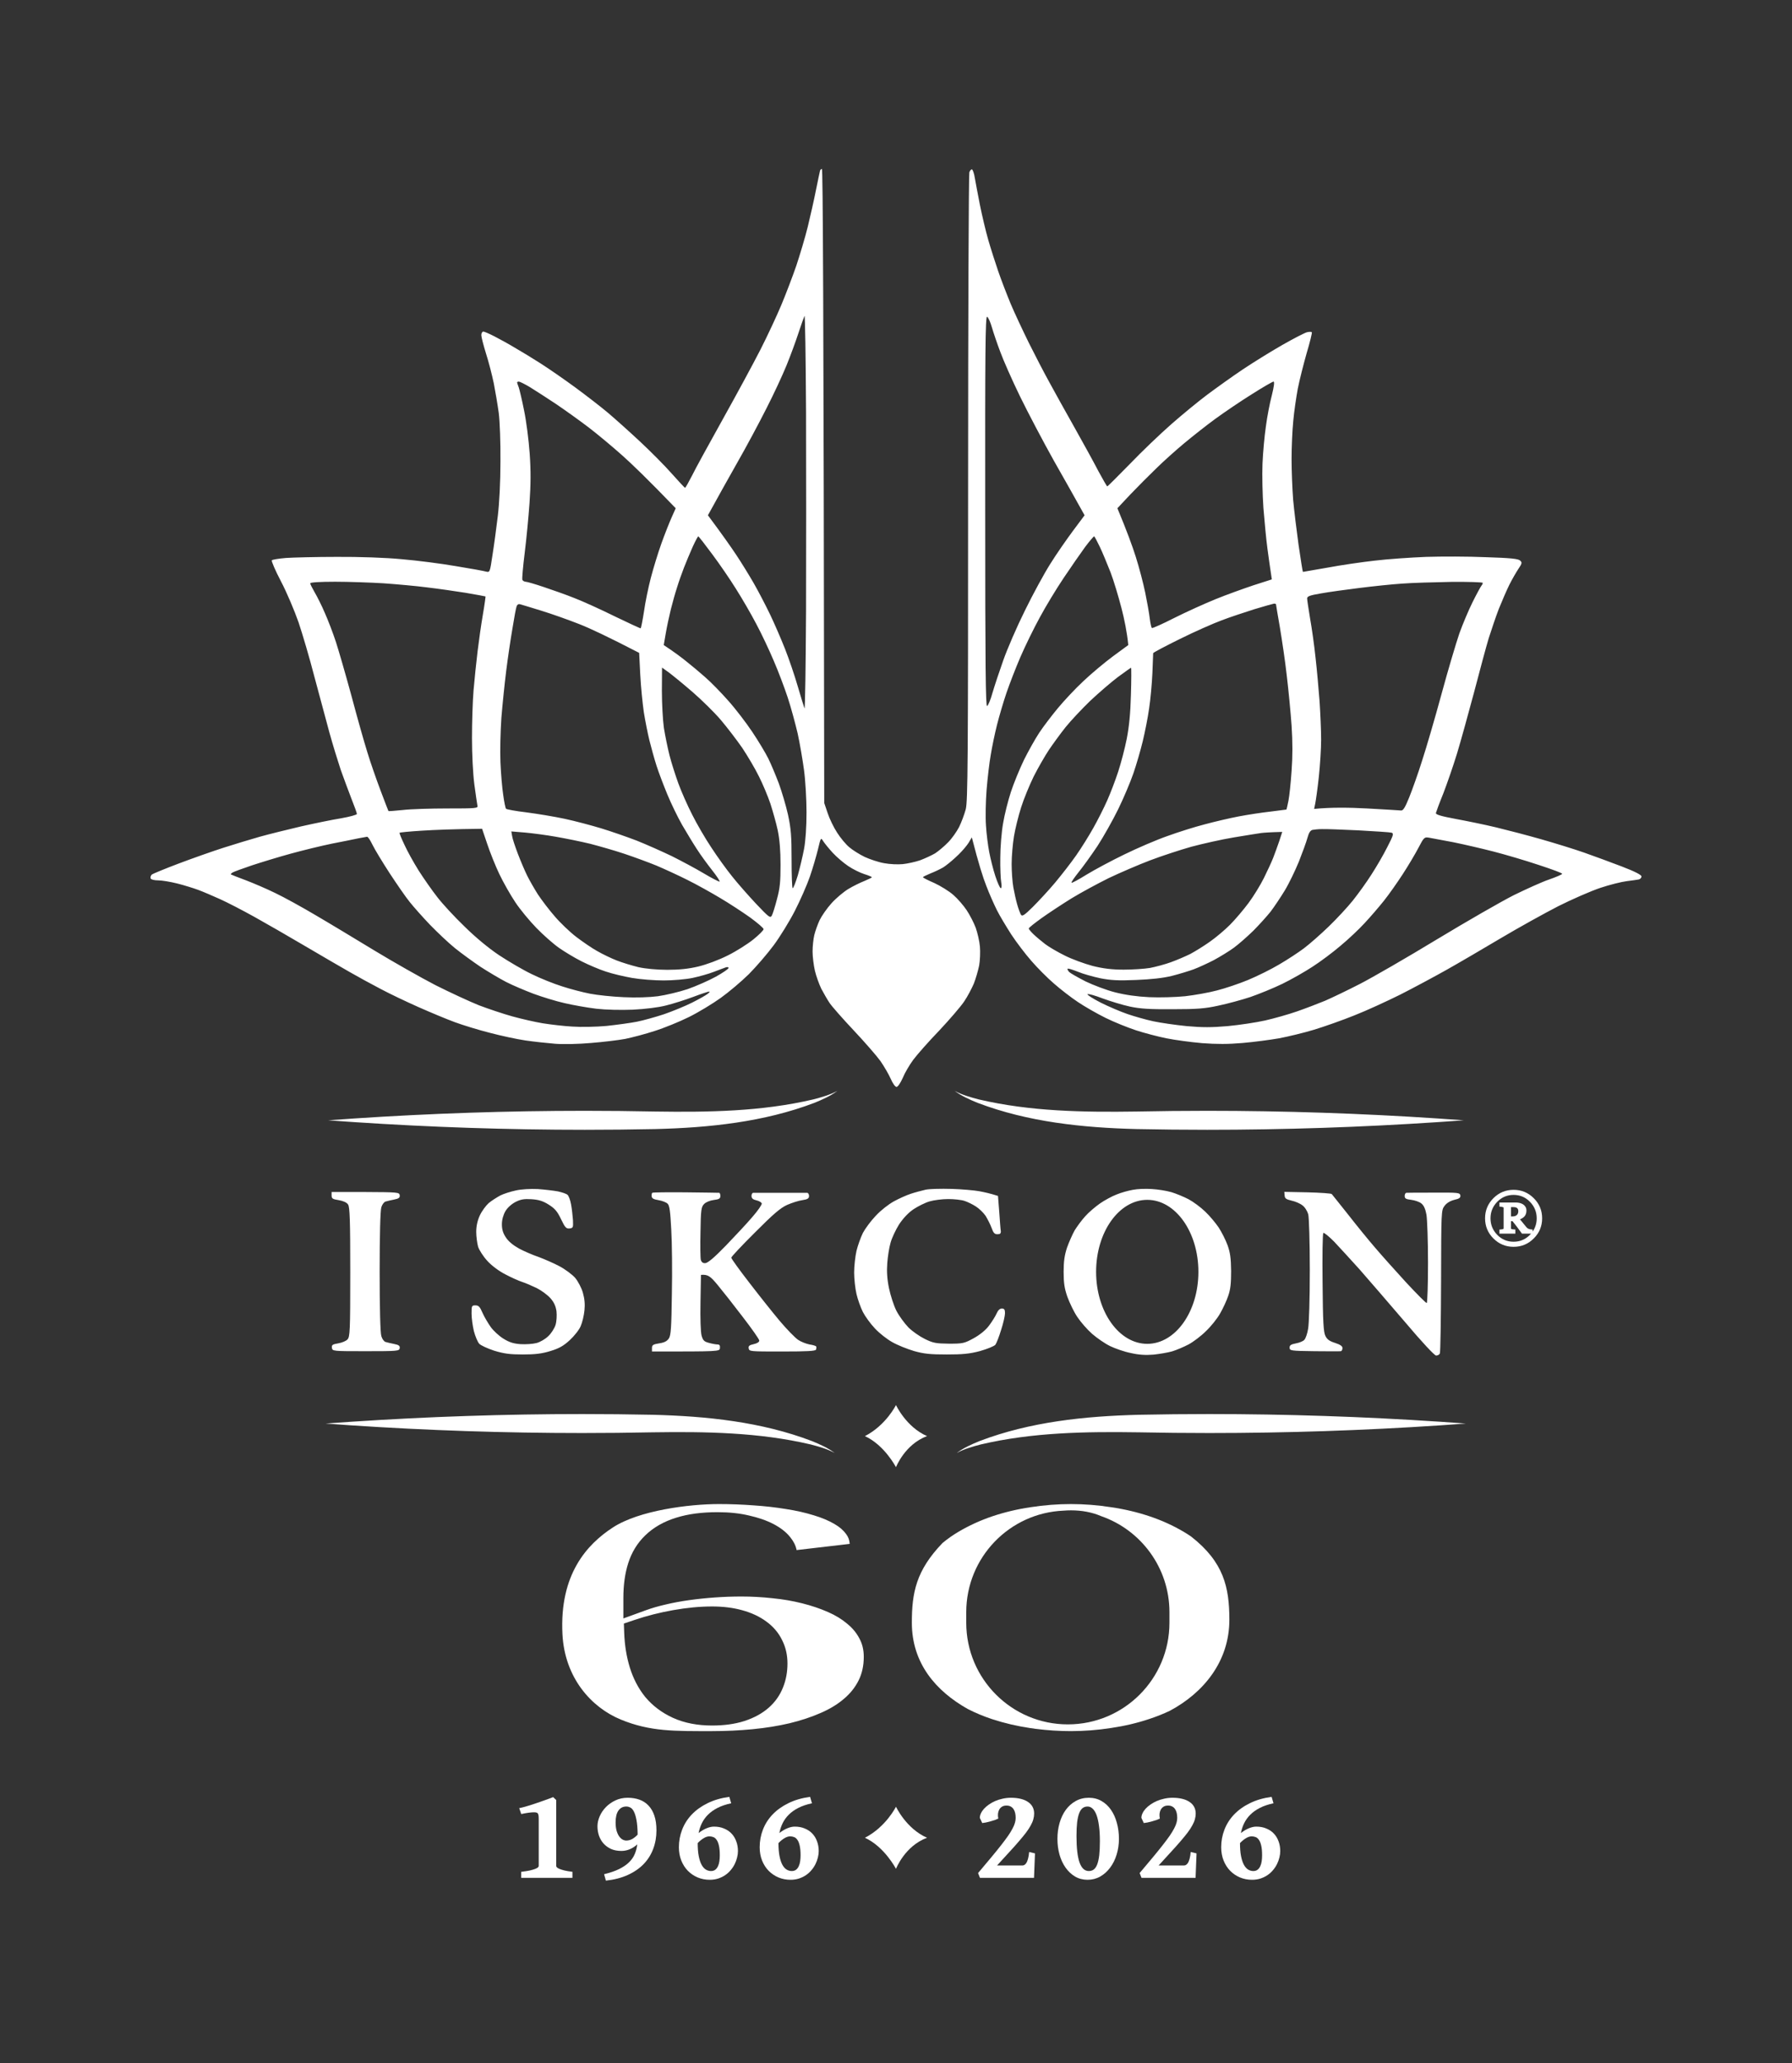 <?xml version="1.0" encoding="UTF-8"?>
<svg xmlns="http://www.w3.org/2000/svg" width="378" height="435" viewBox="0 0 378 435" fill="none">
  <rect x="0" y="0" width="378" height="435" fill="#333333" stroke="none"/>
  <path d="M325.045 256.895C325.045 258.486 324.48 259.843 323.349 260.965C322.223 262.091 320.864 262.654 319.272 262.654C317.681 262.654 316.322 262.091 315.195 260.965C314.069 259.843 313.506 258.486 313.506 256.895C313.506 255.303 314.069 253.946 315.195 252.824C316.322 251.698 317.681 251.135 319.272 251.135C320.864 251.135 322.223 251.698 323.349 252.824C324.48 253.946 325.045 255.303 325.045 256.895ZM324.399 256.895C324.399 255.481 323.901 254.264 322.905 253.242C321.91 252.22 320.698 251.709 319.272 251.709C317.846 251.709 316.635 252.22 315.639 253.242C314.647 254.264 314.152 255.481 314.152 256.895C314.152 258.308 314.647 259.526 315.639 260.548C316.635 261.57 317.846 262.08 319.272 262.08C320.698 262.08 321.91 261.57 322.905 260.548C323.901 259.526 324.399 258.308 324.399 256.895ZM323.042 259.876H321.17C320.757 259.293 320.398 258.808 320.094 258.421C319.79 258.03 319.479 257.636 319.161 257.24H318.476V258.949C318.476 259.045 318.494 259.134 318.529 259.217C318.568 259.295 318.642 259.354 318.75 259.393C318.798 259.41 318.898 259.432 319.05 259.458C319.203 259.48 319.318 259.493 319.396 259.497V259.876H316.532V259.497C316.611 259.489 316.717 259.476 316.852 259.458C316.987 259.441 317.087 259.419 317.152 259.393C317.248 259.354 317.315 259.297 317.354 259.223C317.398 259.15 317.42 259.058 317.42 258.949V254.762C317.42 254.657 317.404 254.568 317.374 254.494C317.344 254.416 317.27 254.357 317.152 254.318C317.061 254.288 316.956 254.262 316.839 254.24C316.722 254.214 316.619 254.196 316.532 254.188V253.809H319.742C319.985 253.809 320.224 253.836 320.459 253.888C320.694 253.94 320.907 254.022 321.099 254.136C321.286 254.249 321.438 254.399 321.555 254.586C321.673 254.768 321.731 254.99 321.731 255.251C321.731 255.725 321.601 256.097 321.34 256.366C321.083 256.636 320.703 256.84 320.198 256.98C320.551 257.406 320.846 257.769 321.085 258.069C321.329 258.365 321.546 258.632 321.738 258.871C321.86 259.023 321.979 259.136 322.097 259.21C322.214 259.284 322.327 259.339 322.436 259.373C322.523 259.404 322.627 259.432 322.749 259.458C322.871 259.48 322.968 259.493 323.042 259.497V259.876ZM320.518 255.381C320.518 255.02 320.409 254.747 320.192 254.56C319.974 254.373 319.655 254.279 319.233 254.279H318.476V256.745H319.044C319.496 256.745 319.855 256.625 320.12 256.386C320.385 256.147 320.518 255.812 320.518 255.381Z" fill="white" stroke="white" stroke-width="0.5"></path>
  <path d="M173.371 35.626C173.568 35.652 173.732 61.463 173.863 169.316L174.585 171.459C174.979 172.646 175.864 174.492 176.586 175.58C177.275 176.668 178.423 178.053 179.144 178.646C179.833 179.24 181.31 180.163 182.393 180.69C183.475 181.185 185.312 181.811 186.493 182.009C187.674 182.24 189.446 182.306 190.43 182.207C191.414 182.108 193.054 181.746 194.038 181.416C195.022 181.053 196.466 180.394 197.253 179.933C198.007 179.438 199.254 178.383 200.009 177.592C200.796 176.801 201.812 175.35 202.305 174.394C202.797 173.404 203.421 171.723 203.716 170.635C204.142 168.887 204.208 160.973 204.208 102.883C204.208 66.724 204.338 36.793 204.47 36.352C204.601 35.956 204.863 35.659 205.027 35.725C205.191 35.791 205.487 36.583 205.618 37.473C205.782 38.363 206.242 40.934 206.701 43.209C207.16 45.484 207.948 48.814 208.473 50.627C208.997 52.44 209.948 55.407 210.571 57.221C211.195 59.034 212.376 62.1 213.196 64.078C214.016 66.023 215.755 69.716 217.034 72.32C218.313 74.892 220.249 78.618 221.364 80.629C222.447 82.64 224.842 86.927 226.679 90.19C228.516 93.454 230.78 97.575 231.698 99.356C232.65 101.103 233.47 102.554 233.568 102.554C233.669 102.551 235.768 100.442 238.292 97.872C240.785 95.268 244.722 91.509 247.051 89.465C249.38 87.421 252.825 84.586 254.727 83.168C256.63 81.75 259.943 79.376 262.108 77.926C264.273 76.475 268.046 74.134 270.474 72.749C272.901 71.364 275.263 70.145 275.723 70.046C276.182 69.947 276.609 69.947 276.707 70.046C276.805 70.179 276.313 72.157 275.624 74.464C274.968 76.772 274.115 80.134 273.754 81.947C273.426 83.76 272.967 86.794 272.803 88.706C272.606 90.618 272.442 94.246 272.442 96.784C272.442 99.323 272.606 103.18 272.77 105.355C272.967 107.531 273.491 111.818 273.918 114.917C274.377 118.016 274.771 120.555 274.837 120.588C274.87 120.588 277.199 120.192 279.987 119.697C282.776 119.17 287.303 118.511 289.993 118.214C292.716 117.884 297.571 117.555 300.818 117.423C304.066 117.324 309.741 117.323 313.448 117.488C318.631 117.653 320.272 117.818 320.666 118.214C321.092 118.609 321.059 118.808 320.305 119.929C319.845 120.621 318.959 122.138 318.369 123.324C317.779 124.511 316.795 126.819 316.139 128.435C315.515 130.05 314.597 132.819 314.039 134.533C313.514 136.248 312.136 141.391 310.955 145.908C309.741 150.458 308.134 156.261 307.347 158.865C306.559 161.437 305.247 165.228 304.46 167.272C303.64 169.282 302.952 171.161 302.886 171.426C302.82 171.755 303.87 172.085 307.052 172.679C309.381 173.107 313.252 173.899 315.581 174.459C317.91 175.019 322.208 176.141 325.095 176.965C327.981 177.789 332.049 179.042 334.116 179.768C336.183 180.493 339.759 181.811 342.088 182.701C344.843 183.756 346.254 184.482 346.254 184.812C346.254 185.075 345.991 185.372 345.696 185.438C345.368 185.504 344.219 185.669 343.137 185.801C342.054 185.933 339.528 186.559 337.56 187.219C335.592 187.878 331.59 189.626 328.703 191.076C325.816 192.56 320.338 195.592 316.565 197.834C312.793 200.076 307.609 203.11 305.083 204.527C302.557 205.945 298.194 208.286 295.405 209.703C292.617 211.088 288.254 213.099 285.728 214.088C283.203 215.11 279.364 216.462 277.199 217.121C275.034 217.78 271.72 218.572 269.817 218.935C267.915 219.264 264.437 219.726 262.108 219.924C259.058 220.188 256.63 220.188 253.579 219.957C251.25 219.759 247.838 219.297 246.034 218.935C244.23 218.572 241.343 217.813 239.637 217.253C237.931 216.692 235.044 215.539 233.24 214.648C231.436 213.758 228.779 212.242 227.368 211.286C225.925 210.33 223.628 208.549 222.283 207.362C220.905 206.175 218.773 204.033 217.526 202.582C216.28 201.164 214.377 198.658 213.295 197.01C212.245 195.361 210.867 193.087 210.276 191.9C209.686 190.714 208.669 188.438 208.046 186.79C207.39 185.142 206.438 182.207 204.995 176.569L204.306 177.724C203.961 178.272 203.089 179.324 202.218 180.175L201.474 180.876C200.577 181.702 199.504 182.553 198.959 182.899C198.336 183.262 197.089 183.856 196.236 184.186C195.383 184.548 194.661 184.878 194.694 184.977C194.695 185.076 195.777 185.636 197.089 186.196C198.368 186.79 200.205 187.911 201.091 188.702C202.009 189.493 203.256 190.944 203.912 191.933C204.568 192.922 205.422 194.57 205.815 195.625C206.176 196.647 206.603 198.428 206.701 199.582C206.799 200.703 206.734 202.517 206.537 203.604C206.307 204.692 205.814 206.407 205.421 207.396C204.994 208.385 204.109 210.099 203.388 211.154C202.666 212.242 200.271 215.012 198.073 217.353C195.842 219.66 193.414 222.429 192.627 223.484C191.872 224.506 190.856 226.221 190.43 227.276C189.938 228.364 189.412 229.156 189.117 229.188C188.822 229.188 188.297 228.429 187.871 227.44C187.445 226.484 186.46 224.803 185.705 223.715C184.917 222.627 182.392 219.726 180.096 217.286C177.799 214.846 175.503 212.242 175.011 211.517C174.519 210.791 173.731 209.406 173.239 208.483C172.78 207.527 172.157 205.813 171.894 204.692C171.632 203.538 171.402 201.725 171.402 200.637C171.402 199.549 171.567 197.999 171.764 197.175C171.96 196.351 172.452 194.966 172.879 194.043C173.305 193.153 174.42 191.537 175.404 190.449C176.355 189.394 177.963 188.043 178.947 187.449C179.931 186.856 181.473 186.097 182.326 185.768C183.179 185.405 183.901 185.076 183.901 184.977C183.901 184.878 183.179 184.581 182.326 184.317C181.473 184.054 179.931 183.295 178.947 182.636C177.963 181.976 176.487 180.723 175.667 179.833C174.847 178.943 173.961 177.855 173.666 177.394C173.141 176.569 173.141 176.569 172.551 179.042C172.223 180.394 171.468 182.998 170.845 184.812C170.221 186.625 168.778 189.888 167.663 192.064C166.548 194.24 164.546 197.505 163.201 199.318C161.856 201.132 159.494 203.867 157.952 205.417C156.377 206.967 153.72 209.209 152.015 210.429C150.309 211.649 147.323 213.462 145.322 214.451C143.321 215.44 140.106 216.758 138.105 217.385C136.104 218.044 133.315 218.77 131.872 219.066C130.428 219.33 127.181 219.726 124.655 219.924C122.129 220.155 118.718 220.221 117.11 220.089C115.503 219.957 112.681 219.66 110.877 219.396C109.073 219.133 105.694 218.408 103.332 217.781C100.97 217.188 97.657 216.165 95.951 215.539C94.245 214.913 90.767 213.462 88.241 212.341C85.715 211.22 82.107 209.505 80.204 208.483C78.301 207.494 75.415 205.911 73.808 204.988C72.2 204.065 67.968 201.626 64.458 199.549C60.948 197.472 56.059 194.669 53.632 193.317C51.204 191.966 47.957 190.284 46.415 189.592C44.873 188.899 42.806 188.009 41.822 187.646C40.838 187.284 38.837 186.658 37.394 186.295C35.95 185.932 34.146 185.636 33.392 185.636C32.572 185.636 31.883 185.471 31.784 185.24C31.686 185.009 31.784 184.647 32.014 184.416C32.276 184.218 34.835 183.163 37.722 182.075C40.608 180.987 44.808 179.504 47.071 178.778C49.335 178.053 52.812 176.998 54.78 176.438C56.781 175.877 60.685 174.921 63.474 174.262C66.262 173.635 70.067 172.844 71.937 172.547C73.774 172.217 75.283 171.822 75.283 171.624C75.283 171.426 74.759 170.008 74.136 168.426C73.512 166.81 72.495 164.074 71.872 162.326C71.281 160.546 70.166 156.953 69.444 154.315C68.723 151.678 67.312 146.436 66.295 142.611C65.311 138.787 63.801 133.676 62.981 131.236C62.128 128.797 60.488 124.906 59.274 122.599C58.061 120.291 57.208 118.279 57.339 118.147C57.503 117.983 58.816 117.785 60.292 117.653C61.769 117.554 66.59 117.423 71.019 117.423C75.775 117.39 81.385 117.587 84.797 117.917C87.946 118.181 93.064 118.841 96.115 119.368C99.166 119.863 102.052 120.39 102.512 120.521C103.332 120.719 103.332 120.72 103.89 116.994C104.218 114.95 104.71 111.257 105.005 108.817C105.333 106.081 105.562 101.597 105.562 97.278C105.595 93.322 105.432 88.805 105.202 87.058C104.972 85.343 104.48 82.508 104.152 80.794C103.791 79.079 103.069 76.244 102.512 74.529C101.987 72.815 101.527 71.067 101.527 70.672C101.527 70.243 101.724 69.914 101.954 69.914C102.151 69.914 103.234 70.375 104.316 70.936C105.399 71.496 107.334 72.551 108.581 73.31C109.86 74.035 112.287 75.519 113.993 76.606C115.699 77.694 119.046 80.002 121.375 81.717C123.704 83.431 126.82 85.838 128.264 87.058C129.707 88.278 132.726 90.981 134.989 93.091C137.253 95.201 140.27 98.234 141.714 99.883C143.156 101.497 144.401 102.848 144.502 102.851C144.6 102.884 145.224 101.729 145.945 100.345C146.634 98.927 149.587 93.553 152.474 88.377C155.36 83.201 158.937 76.606 160.413 73.705C161.889 70.804 163.857 66.584 164.809 64.31C165.76 62.035 167.171 58.342 167.958 56.067C168.712 53.792 169.828 50.099 170.386 47.824C170.943 45.549 171.73 42.055 172.124 40.044C172.55 38 172.912 36.186 172.977 35.988C173.043 35.791 173.207 35.626 173.371 35.626ZM301.442 176.635C300.458 176.47 300.36 176.537 299.179 178.812C298.49 180.13 297.014 182.603 295.898 184.317C294.783 186.032 293.011 188.57 291.929 189.922C290.846 191.274 289.009 193.416 287.828 194.669C286.68 195.922 284.417 198.065 282.776 199.417C281.169 200.802 278.511 202.78 276.871 203.835C275.264 204.89 272.377 206.538 270.475 207.461C268.572 208.384 265.554 209.604 263.75 210.23C261.946 210.824 258.927 211.648 257.024 212.044C254.203 212.67 252.497 212.803 247.347 212.803C242.459 212.836 240.49 212.704 238.325 212.242C236.783 211.912 234.225 211.121 232.585 210.527C230.977 209.901 229.534 209.506 229.402 209.638C229.273 209.77 230.519 210.561 232.191 211.418C233.832 212.242 236.391 213.33 237.834 213.824C239.277 214.319 241.704 215.011 243.246 215.341C244.788 215.671 247.971 216.132 250.3 216.363C253.58 216.66 255.582 216.66 258.993 216.363C261.421 216.132 264.964 215.604 266.866 215.176C268.769 214.747 271.787 213.89 273.591 213.264C275.395 212.637 278.053 211.616 279.496 211.022C280.939 210.396 284.252 208.813 286.877 207.461C289.501 206.109 296.817 201.89 303.115 198.065C309.447 194.241 316.73 190.054 319.354 188.735C321.979 187.45 325.324 185.932 326.801 185.438C328.31 184.91 329.523 184.383 329.523 184.251C329.522 184.086 327.259 183.262 324.537 182.372C321.782 181.449 317.517 180.196 315.09 179.569C312.662 178.943 308.824 178.053 306.56 177.592C304.297 177.163 302 176.734 301.442 176.635ZM77.417 176.438C77.253 176.47 76.432 176.603 75.612 176.768C74.792 176.932 72.299 177.459 70.035 177.888C67.772 178.349 63.868 179.306 61.342 179.998C58.816 180.69 55.142 181.811 53.141 182.471C51.172 183.13 49.302 183.822 49.04 183.987C48.778 184.152 48.614 184.35 48.712 184.383C48.81 184.449 50.221 185.009 51.828 185.603C53.468 186.229 56.257 187.416 58.062 188.307C59.866 189.164 63.704 191.274 66.591 192.988C69.478 194.67 75.087 198.065 79.057 200.472C83.026 202.878 88.8 206.143 91.85 207.726C94.934 209.275 99.068 211.187 101.036 211.979C103.037 212.737 106.186 213.792 108.089 214.319C109.992 214.847 112.879 215.506 114.486 215.77C116.127 216.033 118.915 216.363 120.72 216.462C122.524 216.594 125.772 216.528 127.936 216.33C130.101 216.099 132.988 215.704 134.333 215.44C135.678 215.177 138.27 214.451 140.074 213.857C141.878 213.231 144.536 212.143 145.979 211.418C147.423 210.693 148.899 209.868 149.26 209.571C149.62 209.308 149.784 209.077 149.588 209.077C149.424 209.077 147.881 209.572 146.241 210.198C144.568 210.825 141.977 211.648 140.501 212.011C138.861 212.439 136.072 212.769 133.514 212.901C130.988 213 127.838 212.934 125.804 212.703C123.901 212.472 120.883 211.945 119.079 211.517C117.275 211.121 114.322 210.197 112.518 209.538C110.713 208.846 108.122 207.758 106.777 207.065C105.432 206.373 103.004 204.923 101.364 203.868C99.757 202.78 97.296 200.999 95.951 199.911C94.606 198.823 92.244 196.581 90.702 194.999C89.16 193.384 87.258 191.241 86.471 190.252C85.65 189.263 83.748 186.493 82.206 184.152C80.664 181.779 79.024 179.075 78.564 178.119C78.106 177.164 77.614 176.406 77.417 176.438ZM101.692 174.756C95.591 174.822 91.687 174.987 89.062 175.151C86.438 175.316 84.272 175.514 84.272 175.613C84.24 175.713 84.699 176.867 85.322 178.151C85.913 179.47 87.258 181.877 88.308 183.559C89.357 185.207 91.129 187.745 92.244 189.163C93.327 190.581 95.919 193.383 97.985 195.361C100.249 197.603 103.07 199.944 105.301 201.428C107.302 202.747 110.386 204.56 112.19 205.417C113.995 206.307 116.881 207.462 118.587 207.989C120.293 208.55 122.95 209.241 124.492 209.538C126.034 209.835 129.216 210.165 131.545 210.264C134.103 210.396 136.99 210.297 138.762 210.066C140.402 209.836 143.191 209.175 144.995 208.582C146.799 207.956 149.489 206.77 150.998 205.945C152.474 205.121 153.688 204.297 153.688 204.099C153.688 203.934 153.426 203.868 153.131 203.967C152.803 204.066 151.655 204.527 150.572 204.923C149.49 205.351 147.455 205.912 146.077 206.209C144.666 206.506 141.944 206.736 140.009 206.736C138.041 206.736 135.055 206.506 133.35 206.209C131.644 205.912 129.117 205.318 127.772 204.856C126.427 204.428 124.131 203.439 122.687 202.714C121.244 201.989 119.112 200.703 117.931 199.879C116.75 199.055 114.617 197.175 113.174 195.691C111.73 194.208 109.697 191.768 108.68 190.219C107.663 188.702 106.154 186.032 105.334 184.317C104.514 182.603 103.365 179.734 102.774 177.954L101.692 174.756ZM278.84 174.822C278.118 174.822 277.232 174.92 276.871 174.986C276.412 175.085 276.084 175.58 275.789 176.668C275.559 177.525 274.739 179.767 273.984 181.68C273.197 183.592 271.885 186.328 270.999 187.778C270.113 189.229 268.769 191.24 268.015 192.229C267.227 193.219 265.587 195.032 264.373 196.252C263.126 197.472 261.289 199.087 260.305 199.812C259.32 200.538 257.385 201.725 256.04 202.45C254.695 203.143 252.759 204.033 251.775 204.396C250.791 204.758 248.724 205.385 247.183 205.78C245.313 206.242 242.82 206.505 239.638 206.637C235.865 206.802 234.291 206.703 232.093 206.274C230.551 205.945 228.418 205.351 227.336 204.89C226.253 204.461 225.301 204.165 225.203 204.264C225.105 204.363 225.269 204.66 225.531 204.956C225.794 205.22 227.369 206.109 228.977 206.934C230.617 207.725 233.405 208.781 235.209 209.242C237.44 209.803 239.769 210.132 242.426 210.264C244.656 210.363 247.938 210.264 249.972 210.066C251.973 209.836 254.99 209.307 256.696 208.846C258.402 208.417 261.355 207.428 263.258 206.637C265.16 205.845 268.113 204.395 269.818 203.373C271.524 202.384 273.886 200.835 275.067 199.944C276.248 199.054 278.577 197.01 280.283 195.361C281.956 193.746 284.252 191.274 285.335 189.922C286.417 188.57 288.189 186.13 289.239 184.481C290.289 182.866 291.831 180.229 292.618 178.646C293.93 176.108 294.028 175.745 293.536 175.58C293.206 175.481 290.057 175.284 286.549 175.086C283.039 174.921 279.561 174.789 278.84 174.822ZM108.023 176.272C108.089 176.8 108.647 178.482 109.237 180.031C109.828 181.581 110.714 183.657 111.206 184.646C111.698 185.636 112.715 187.417 113.47 188.604C114.257 189.79 115.832 191.867 117.013 193.219C118.161 194.57 120.227 196.548 121.572 197.57C122.917 198.592 124.885 199.945 125.968 200.538C127.05 201.164 128.887 202.054 130.068 202.516C131.249 202.977 133.316 203.604 134.661 203.934C136.137 204.263 138.565 204.494 140.73 204.494C143.289 204.494 145.224 204.296 147.291 203.802C149.062 203.373 151.556 202.45 153.524 201.461C155.329 200.571 157.756 199.022 158.937 198.065C160.118 197.109 161.069 196.153 161.069 195.922C161.068 195.69 159.79 194.603 158.216 193.449C156.641 192.328 153.819 190.483 151.982 189.395C150.113 188.274 146.996 186.526 144.995 185.537C143.027 184.548 140.074 183.196 138.434 182.504C136.826 181.845 133.776 180.724 131.709 180.031C129.642 179.339 126.395 178.415 124.492 177.921C122.589 177.459 119.341 176.8 117.274 176.438C115.208 176.075 112.222 175.679 110.681 175.547L107.859 175.316L108.023 176.272ZM270.475 175.415C267.817 175.481 266.604 175.581 266.046 175.646C265.521 175.712 262.929 176.141 260.305 176.569C257.68 176.998 253.645 177.921 251.283 178.548C248.954 179.207 245.017 180.493 242.59 181.416C240.162 182.339 236.258 184.021 233.896 185.142C231.567 186.296 228.024 188.208 226.023 189.428C224.055 190.648 221.201 192.526 219.725 193.581C218.216 194.668 217.003 195.624 217.002 195.79C217.002 195.922 217.461 196.483 218.052 197.043C218.642 197.603 219.725 198.494 220.447 199.055C221.169 199.615 223.006 200.703 224.548 201.461C226.09 202.252 228.746 203.208 230.452 203.67C232.683 204.23 234.553 204.461 237.014 204.461C238.916 204.461 241.409 204.296 242.59 204.099C243.771 203.868 245.772 203.34 247.018 202.879C248.298 202.417 250.135 201.625 251.119 201.131C252.103 200.603 253.973 199.45 255.22 198.56C256.499 197.669 258.402 196.054 259.452 194.999C260.535 193.911 262.273 191.867 263.355 190.416C264.438 188.965 265.882 186.592 266.603 185.142C267.325 183.691 268.211 181.779 268.572 180.855C268.933 179.965 269.491 178.349 269.852 177.327L270.475 175.415ZM139.615 145.645C139.615 148.315 139.811 151.876 140.041 153.491C140.303 155.107 140.829 157.711 141.223 159.261C141.616 160.81 142.469 163.481 143.093 165.195C143.716 166.91 145.028 169.877 146.012 171.789C146.963 173.701 148.767 176.8 150.047 178.712C151.293 180.624 153.262 183.361 154.443 184.812C155.592 186.262 157.888 188.867 159.495 190.581C162.218 193.449 162.48 193.647 162.809 193.054C163.005 192.691 163.497 191.141 163.891 189.592C164.514 187.284 164.645 185.998 164.645 182.339C164.645 179.306 164.448 176.998 164.055 175.086C163.727 173.536 163.005 171.03 162.513 169.48C161.988 167.931 160.905 165.326 160.085 163.711C159.297 162.095 157.69 159.392 156.575 157.711C155.427 156.062 153.393 153.392 152.048 151.81C150.703 150.227 148.013 147.589 146.11 145.94C144.208 144.292 141.945 142.446 141.157 141.853L139.647 140.765L139.615 145.645ZM238.588 140.798C238.521 140.799 237.275 141.689 235.832 142.743C234.421 143.798 231.797 146.073 229.993 147.754C228.222 149.468 225.86 151.974 224.777 153.326C223.695 154.678 222.119 156.854 221.267 158.106C220.414 159.392 218.97 161.898 218.052 163.711C217.166 165.524 215.952 168.459 215.394 170.239C214.837 171.987 214.148 174.723 213.886 176.339C213.623 177.921 213.394 180.558 213.393 182.174C213.393 183.822 213.558 186.031 213.755 187.119C213.952 188.207 214.312 189.856 214.574 190.746C214.837 191.669 215.198 192.625 215.362 192.889C215.625 193.284 216.084 192.988 217.855 191.24C219.036 190.053 221.168 187.778 222.546 186.13C223.924 184.481 225.925 181.91 227.008 180.36C228.09 178.811 229.698 176.239 230.616 174.591C231.535 172.975 232.847 170.371 233.536 168.821C234.225 167.272 235.275 164.536 235.865 162.723C236.456 160.909 237.276 157.81 237.67 155.799C238.162 153.293 238.457 150.424 238.556 146.501C238.654 143.369 238.653 140.798 238.588 140.798ZM147.291 113.104C147.192 113.106 146.667 114.094 146.11 115.312C145.553 116.565 144.733 118.51 144.273 119.697C143.814 120.884 143.158 122.73 142.83 123.818C142.469 124.906 141.878 126.984 141.518 128.435C141.157 129.885 140.665 132.193 140.435 133.545L140.009 136.018C142.305 137.534 143.781 138.654 144.798 139.479C145.847 140.303 147.619 141.786 148.734 142.775C149.882 143.764 152.081 146.007 153.59 147.722C155.132 149.436 157.395 152.403 158.675 154.315C159.954 156.228 161.463 158.733 162.054 159.92C162.644 161.107 163.628 163.481 164.284 165.195C164.907 166.91 165.793 169.877 166.22 171.789C166.843 174.723 166.975 176.174 166.975 181.251C166.975 184.581 167.073 187.284 167.204 187.284C167.368 187.284 167.828 186.065 168.287 184.581C168.714 183.064 169.303 180.592 169.599 179.042C169.927 177.328 170.124 174.327 170.124 171.294C170.124 168.59 169.894 164.568 169.599 162.393C169.303 160.217 168.713 156.722 168.254 154.645C167.762 152.567 166.843 149.139 166.154 147.062C165.465 144.985 164.153 141.49 163.202 139.314C162.284 137.138 160.643 133.643 159.527 131.566C158.445 129.489 156.51 126.16 155.23 124.148C153.984 122.137 151.72 118.84 150.211 116.829C148.702 114.785 147.389 113.104 147.291 113.104ZM230.78 113.104C230.681 113.104 229.828 114.093 228.91 115.312C227.991 116.565 225.958 119.5 224.384 121.841C222.809 124.182 220.513 127.973 219.299 130.248C218.052 132.523 216.248 136.215 215.264 138.49C214.279 140.765 212.968 144.161 212.311 146.073C211.655 147.985 210.769 151.018 210.31 152.831C209.85 154.644 209.26 157.48 208.998 159.096C208.703 160.711 208.309 164.074 208.112 166.514C207.915 168.953 207.849 172.382 207.98 174.097C208.079 175.811 208.407 178.349 208.67 179.701C208.932 181.053 209.49 183.328 209.949 184.713C210.408 186.13 210.934 187.284 211.098 187.284C211.294 187.284 211.326 186.789 211.195 186.064C211.064 185.372 210.966 183.031 210.999 180.855C210.999 178.68 211.262 175.415 211.59 173.602C211.885 171.788 212.639 168.821 213.229 167.008C213.82 165.195 215.067 162.162 215.985 160.25C216.937 158.338 218.38 155.765 219.233 154.479C220.086 153.194 221.824 150.919 223.103 149.37C224.383 147.821 226.811 145.215 228.55 143.6C230.256 141.984 233.11 139.611 234.849 138.325L237.997 136.018C237.735 133.347 237.177 130.577 236.554 128.203C235.93 125.796 234.914 122.401 234.258 120.687C233.569 118.972 232.585 116.532 231.994 115.312C231.404 114.093 230.879 113.071 230.78 113.104ZM268.736 127.28C268.539 127.313 266.636 127.84 264.569 128.467C262.503 129.126 259.386 130.148 257.681 130.808C255.975 131.434 252.005 133.182 248.889 134.731C245.806 136.248 243.248 137.599 243.246 137.731C243.246 137.896 243.18 139.775 243.082 141.951C242.984 144.127 242.689 147.458 242.393 149.37C242.131 151.282 241.508 154.381 241.049 156.293C240.59 158.205 239.703 161.238 239.08 163.052C238.457 164.865 237.013 168.294 235.865 170.635C234.717 172.976 232.748 176.471 231.502 178.383C230.223 180.295 228.451 182.768 227.532 183.889C226.615 185.041 225.927 186.029 226.023 186.13C226.122 186.229 227.566 185.438 229.206 184.416C230.879 183.394 234.455 181.482 237.178 180.163C239.868 178.844 243.936 177.097 246.199 176.306C248.463 175.481 252.006 174.36 254.072 173.833C256.139 173.273 259.386 172.514 261.289 172.151C263.192 171.789 266.21 171.327 268.015 171.129C269.819 170.898 271.327 170.701 271.36 170.701C271.393 170.668 271.59 169.81 271.787 168.821C271.984 167.832 272.279 164.997 272.443 162.558C272.673 159.524 272.673 156.491 272.443 152.996C272.246 150.194 271.787 145.446 271.426 142.446C271.098 139.446 270.409 134.896 269.982 132.324C269.523 129.721 269.162 127.546 269.162 127.445C269.162 127.346 268.966 127.28 268.736 127.28ZM109.696 127.412C109.368 127.314 109.073 127.511 108.975 127.841C108.843 128.171 108.45 130.281 108.089 132.556C107.695 134.831 107.105 138.82 106.777 141.457C106.449 144.095 105.989 148.545 105.76 151.348C105.563 154.216 105.465 158.337 105.563 160.744C105.662 163.085 105.924 166.217 106.153 167.668C106.35 169.118 106.613 170.404 106.744 170.536C106.843 170.668 108.779 171.03 111.042 171.294C113.305 171.591 116.914 172.184 119.079 172.646C121.244 173.107 124.721 174.031 126.788 174.657C128.855 175.284 132.266 176.47 134.333 177.262C136.4 178.086 139.714 179.569 141.715 180.525C143.683 181.514 146.734 183.13 148.439 184.152C150.145 185.174 151.655 185.932 151.786 185.899C151.916 185.832 151.227 184.778 150.211 183.493C149.194 182.207 147.751 180.229 146.996 179.042C146.209 177.855 144.831 175.547 143.88 173.932C142.961 172.316 141.55 169.415 140.763 167.503C139.975 165.591 138.926 162.854 138.467 161.403C138.007 159.953 137.351 157.579 136.99 156.128C136.629 154.677 136.105 152.007 135.81 150.194C135.547 148.381 135.186 144.82 135.055 142.281L134.825 137.666C128.199 134.237 124.459 132.49 122.195 131.6C119.932 130.709 116.323 129.423 114.158 128.764C111.993 128.104 109.991 127.478 109.696 127.412ZM70.691 122.665C67.412 122.665 65.444 122.796 65.442 122.994C65.442 123.192 65.869 124.017 66.361 124.874C66.886 125.764 67.87 127.709 68.526 129.259C69.215 130.808 70.265 133.544 70.855 135.357C71.446 137.171 72.922 142.282 74.136 146.732C75.317 151.183 76.826 156.523 77.482 158.601C78.106 160.678 79.385 164.338 80.27 166.679C81.154 169.015 81.908 170.989 81.943 171.03C81.976 171.063 83.322 170.965 84.962 170.8C86.57 170.602 90.834 170.47 94.377 170.47C100.412 170.47 100.872 170.437 100.708 169.877C100.642 169.58 100.347 167.535 100.052 165.359C99.757 163.084 99.559 158.963 99.559 155.634C99.559 152.469 99.691 147.919 99.888 145.578C100.084 143.237 100.479 139.512 100.741 137.336C101.004 135.16 101.496 131.665 101.856 129.588C102.217 127.512 102.447 125.765 102.414 125.764C102.381 125.731 100.511 125.401 98.248 125.006C95.985 124.643 92.31 124.115 90.047 123.852C87.783 123.555 83.682 123.192 80.927 122.994C78.204 122.829 73.578 122.665 70.691 122.665ZM306.134 122.697C302.492 122.763 297.801 122.896 295.734 123.061C293.668 123.192 289.6 123.621 286.713 123.983C283.826 124.346 280.184 124.841 278.577 125.138C276.281 125.533 275.724 125.731 275.724 126.192C275.724 126.522 276.019 128.401 276.347 130.412C276.707 132.423 277.233 136.116 277.495 138.654C277.79 141.193 278.151 145.347 278.348 147.886C278.512 150.424 278.676 154.052 278.676 155.964C278.676 157.876 278.446 161.436 278.184 163.876C277.921 166.316 277.561 168.822 277.43 169.448L277.199 170.569C280.742 170.207 284.745 170.272 288.353 170.47C291.962 170.668 295.177 170.865 295.505 170.898C295.964 170.964 296.357 170.338 297.243 168.162C297.866 166.613 299.114 163.151 299.967 160.414C300.853 157.71 302.722 151.314 304.1 146.237C305.477 141.16 307.184 135.457 307.84 133.545C308.529 131.633 309.775 128.665 310.628 126.95C311.481 125.236 312.334 123.688 312.498 123.489C312.662 123.292 312.793 123.027 312.761 122.896C312.761 122.764 309.775 122.664 306.134 122.697ZM169.697 66.617C169.566 66.881 168.975 68.529 168.418 70.243C167.86 71.957 166.745 74.991 165.925 77.002C165.105 79.013 163.234 83.069 161.692 86.069C160.183 89.07 157.363 94.344 155.394 97.772C153.459 101.201 151.293 105.059 150.604 106.345L149.325 108.652C152.376 112.741 154.148 115.28 155.23 116.896C156.313 118.511 158.019 121.28 159.003 122.994C159.987 124.708 161.529 127.676 162.447 129.588C163.366 131.5 164.776 134.765 165.597 136.842C166.417 138.919 167.631 142.479 168.287 144.754C168.943 147.029 169.599 149.106 169.697 149.37C169.828 149.626 169.96 140.364 170.025 128.764C170.058 117.159 170.058 98.334 170.025 86.894C169.96 75.453 169.828 66.353 169.697 66.617ZM208.211 66.782C207.85 66.683 207.784 74.233 207.816 107.828C207.816 140.665 207.916 149.007 208.211 148.875C208.441 148.775 208.965 147.523 209.358 146.073C209.785 144.623 210.802 141.556 211.622 139.248C212.442 136.907 214.476 132.192 216.182 128.764C217.855 125.335 220.283 120.884 221.562 118.873C222.809 116.862 224.974 113.762 226.319 111.949L228.779 108.652C226.942 105.323 224.548 101.102 222.284 97.113C220.053 93.124 216.838 87.025 215.165 83.596C213.492 80.167 211.622 75.915 210.999 74.2C210.343 72.486 209.556 70.144 209.227 69.023C208.9 67.871 208.441 66.882 208.211 66.782ZM109.467 80.464C109.27 80.464 109.073 80.53 109.073 80.629C109.073 80.728 109.238 81.189 109.435 81.717C109.599 82.211 110.123 84.388 110.55 86.564C111.009 88.74 111.534 92.828 111.73 95.63C111.993 99.355 111.961 102.191 111.698 106.016C111.501 108.917 111.041 113.664 110.681 116.565C110.32 119.465 110.091 122.034 110.188 122.269C110.287 122.466 110.615 122.665 110.878 122.665C111.141 122.665 112.879 123.159 114.716 123.785C116.585 124.412 119.505 125.434 121.211 126.126C122.917 126.785 126.723 128.501 129.643 129.951C132.594 131.368 135.053 132.521 135.153 132.489C135.219 132.423 135.547 130.841 135.843 128.929C136.105 127.017 136.761 123.852 137.286 121.841C137.811 119.83 138.795 116.598 139.517 114.587C140.238 112.576 141.222 110.103 141.682 109.081L142.534 107.169C136.564 100.971 133.185 97.74 131.217 95.992C129.216 94.212 126.067 91.575 124.164 90.124C122.261 88.673 119.177 86.465 117.274 85.179C115.372 83.926 112.945 82.343 111.862 81.684C110.78 81.024 109.696 80.497 109.467 80.464ZM268.638 80.464C268.441 80.464 266.374 81.651 264.045 83.135C261.716 84.585 258.271 86.926 256.368 88.311C254.465 89.695 251.513 92.036 249.808 93.454C248.102 94.872 245.445 97.246 243.935 98.73C242.394 100.213 239.933 102.685 238.424 104.268L235.701 107.169C237.669 111.884 238.85 115.115 239.572 117.39C240.294 119.665 241.18 123.06 241.573 124.973C241.967 126.885 242.393 129.292 242.524 130.38C242.656 131.435 242.853 132.358 242.984 132.424C243.152 132.488 245.282 131.532 247.74 130.28C250.233 129.027 254.105 127.281 256.368 126.357C258.632 125.434 262.208 124.148 264.373 123.423L268.276 122.17C267.915 119.862 267.621 117.653 267.358 115.741C267.096 113.829 266.734 109.971 266.505 107.169C266.308 104.367 266.21 100.146 266.309 97.772C266.407 95.399 266.735 91.871 267.03 89.86C267.293 87.849 267.85 84.948 268.276 83.365C268.735 81.52 268.867 80.465 268.638 80.464Z" fill="white"></path>
  <path d="M275.798 251.414C278.487 251.48 280.816 251.645 280.915 251.777C281.048 251.911 282.59 253.888 284.393 256.129C286.164 258.403 288.723 261.536 290.035 263.052C291.348 264.602 294.3 267.898 296.564 270.371C298.859 272.842 300.826 274.821 300.959 274.756C301.09 274.654 301.222 270.863 301.222 266.283C301.222 261.7 301.058 257.151 300.894 256.129C300.675 254.92 300.314 254.128 299.811 253.755C299.417 253.425 298.466 253.096 297.679 252.997C296.564 252.865 296.301 252.733 296.301 252.172C296.301 251.81 296.465 251.512 296.695 251.512C296.921 251.48 299.439 251.48 302.344 251.48H302.533C307.551 251.447 307.947 251.48 308.045 252.073C308.111 252.534 307.848 252.766 306.766 252.997C305.88 253.227 305.126 253.689 304.699 254.282C304.011 255.172 304.01 255.502 303.977 270.107C303.944 278.278 303.846 285.165 303.715 285.405C303.617 285.636 303.256 285.833 302.928 285.834C302.6 285.834 299.909 282.965 296.268 278.646C292.889 274.69 288.624 269.778 286.787 267.668C284.918 265.591 282.49 262.953 281.407 261.799C280.293 260.679 279.276 259.855 279.144 259.986C278.98 260.152 278.914 264.867 278.98 270.47C279.045 278.777 279.177 280.888 279.571 281.679C279.931 282.437 280.456 282.8 281.604 283.163C282.719 283.525 283.179 283.856 283.179 284.252C283.179 284.581 283.015 284.878 282.851 284.911C282.654 284.944 280.16 284.944 277.274 284.911C272.255 284.845 272.025 284.811 272.025 284.152C272.025 283.658 272.321 283.46 273.37 283.262C274.092 283.13 274.912 282.8 275.142 282.504C275.404 282.239 275.765 281.217 275.929 280.196C276.126 279.173 276.289 273.865 276.289 267.833C276.289 261.931 276.126 256.754 275.962 256.062C275.765 255.37 275.24 254.513 274.715 254.15C274.223 253.755 273.206 253.326 272.419 253.161C271.304 252.897 271.009 252.699 270.976 252.073L270.909 251.315L275.798 251.414ZM238.957 250.886C239.909 250.689 241.713 250.622 242.992 250.721C244.239 250.787 246.076 251.084 247.093 251.38C248.077 251.677 249.684 252.337 250.701 252.865C251.686 253.392 253.261 254.546 254.212 255.469C255.163 256.359 256.442 257.909 257.066 258.832C257.689 259.788 258.542 261.469 258.936 262.557C259.493 264.107 259.658 265.294 259.691 267.998C259.691 270.602 259.559 271.888 259.067 273.272C258.739 274.261 257.952 275.943 257.362 276.965C256.771 278.02 255.426 279.701 254.376 280.69C253.359 281.712 251.686 282.965 250.701 283.493C249.685 284.02 248.143 284.68 247.257 284.944C246.338 285.208 244.567 285.504 243.321 285.636C241.713 285.768 240.27 285.702 238.564 285.306C237.186 285.042 235.218 284.35 234.135 283.823C233.052 283.295 231.347 282.108 230.363 281.251C229.346 280.36 227.968 278.778 227.246 277.69C226.525 276.635 225.606 274.69 225.147 273.437C224.524 271.657 224.36 270.469 224.36 268.162C224.36 265.953 224.557 264.635 225.081 263.052C225.508 261.866 226.229 260.25 226.689 259.425C227.181 258.634 228.165 257.283 228.919 256.459C229.641 255.634 231.051 254.447 232.035 253.755C232.987 253.095 234.562 252.238 235.513 251.876C236.464 251.48 238.006 251.051 238.957 250.886ZM108.82 251.018C109.968 250.754 111.871 250.655 113.412 250.721C114.856 250.82 116.758 251.052 117.677 251.216C118.563 251.414 119.481 251.71 119.711 251.941C119.974 252.172 120.301 253.062 120.465 253.985C120.629 254.875 120.794 256.36 120.86 257.283C120.925 258.832 120.892 258.931 120.138 259.03C119.416 259.096 119.186 258.832 118.333 257.051C117.546 255.403 117.021 254.809 115.709 253.985C114.495 253.227 113.609 252.964 112.1 252.865C110.558 252.766 109.803 252.897 108.721 253.458C107.901 253.886 107.048 254.645 106.621 255.37C106.162 256.161 105.868 257.183 105.867 258.139C105.867 259.227 106.097 260.019 106.72 260.942C107.245 261.766 108.262 262.59 109.509 263.283C110.559 263.843 112.396 264.634 113.576 265.03C114.724 265.458 116.725 266.316 117.972 266.975C119.218 267.635 120.727 268.756 121.351 269.481C121.941 270.206 122.696 271.624 122.958 272.613C123.319 273.866 123.418 275.02 123.286 276.305C123.188 277.36 122.827 278.844 122.499 279.602C122.204 280.36 121.155 281.68 120.203 282.57C118.858 283.79 117.972 284.317 116.103 284.878C114.299 285.438 112.888 285.603 110.296 285.603C107.541 285.603 106.327 285.438 104.26 284.811C102.849 284.35 101.405 283.69 101.077 283.328C100.749 282.965 100.257 281.778 99.962 280.69C99.7 279.602 99.47 277.921 99.47 276.965C99.47 275.35 99.503 275.251 100.29 275.251C100.946 275.251 101.242 275.548 101.767 276.8C102.161 277.691 102.948 279.009 103.505 279.8C104.063 280.592 105.277 281.713 106.196 282.273C107.409 283.031 108.328 283.328 109.804 283.427C110.886 283.493 112.395 283.394 113.15 283.196C113.937 282.998 115.052 282.339 115.643 281.746C116.266 281.185 116.955 280.097 117.185 279.372C117.414 278.613 117.48 277.393 117.382 276.47C117.218 275.383 116.857 274.591 116.103 273.734C115.512 273.075 114.232 272.118 113.248 271.624C112.231 271.129 110.854 270.536 110.132 270.305C109.41 270.075 107.803 269.349 106.556 268.69C105.211 267.998 103.669 266.843 102.783 265.854C101.931 264.931 101.078 263.58 100.848 262.887C100.651 262.162 100.454 260.744 100.454 259.755C100.454 258.547 100.706 257.392 101.209 256.294C101.636 255.371 102.488 254.217 103.078 253.689C103.702 253.162 104.818 252.468 105.539 252.073C106.261 251.71 107.737 251.249 108.82 251.018ZM195.261 250.853C196.048 250.688 198.509 250.622 200.674 250.688C202.839 250.754 205.497 250.985 206.579 251.183C207.662 251.381 208.974 251.678 210.516 252.172L210.778 255.535C210.909 257.414 211.04 259.227 211.106 259.59C211.138 260.085 210.974 260.25 210.384 260.25C209.794 260.25 209.531 259.953 209.17 258.931C208.908 258.206 208.317 257.051 207.891 256.359C207.432 255.7 206.513 254.81 205.824 254.381C205.168 253.953 204.085 253.425 203.462 253.227C202.806 252.996 201.264 252.832 200.018 252.832C198.739 252.832 196.967 253.062 196.081 253.326C195.163 253.59 193.654 254.348 192.702 254.974C191.587 255.732 190.537 256.854 189.652 258.172C188.93 259.326 188.109 261.074 187.847 262.063C187.552 263.052 187.257 264.998 187.158 266.349C187.027 268.063 187.125 269.712 187.519 271.624C187.847 273.173 188.536 275.317 189.094 276.405C189.652 277.493 190.799 279.042 191.619 279.899C192.439 280.723 194.014 281.811 195.097 282.339C196.836 283.196 197.426 283.295 200.182 283.328C203.134 283.328 203.397 283.262 205.398 282.174C206.71 281.449 207.924 280.46 208.613 279.537C209.236 278.713 209.957 277.559 210.22 276.965C210.515 276.274 210.909 275.91 211.335 275.91C211.827 275.91 211.991 276.141 211.991 276.899C211.991 277.426 211.631 279.042 211.172 280.426C210.746 281.844 210.188 283.262 209.958 283.559C209.696 283.856 208.252 284.449 206.743 284.878C204.513 285.471 203.069 285.603 199.69 285.603C196.213 285.603 194.9 285.471 192.801 284.878C191.358 284.449 189.291 283.625 188.208 282.999C187.126 282.405 185.485 281.12 184.567 280.13C183.648 279.174 182.5 277.591 182.008 276.635C181.549 275.712 180.926 273.997 180.663 272.843C180.401 271.722 180.171 269.678 180.171 268.327C180.171 266.975 180.401 264.931 180.663 263.777C180.926 262.656 181.549 260.942 182.008 259.986C182.5 259.063 183.714 257.414 184.731 256.359C185.715 255.271 187.454 253.919 188.536 253.326C189.619 252.732 191.226 252.007 192.145 251.711C193.03 251.414 194.441 251.051 195.261 250.853ZM144.61 251.414C148.378 251.447 151.558 251.512 151.696 251.512C151.827 251.513 151.958 251.81 151.958 252.172C151.958 252.733 151.663 252.897 150.548 253.029C149.761 253.128 148.875 253.491 148.514 253.886C147.923 254.48 147.825 255.107 147.759 259.722C147.693 262.557 147.727 265.227 147.825 265.624C147.957 266.129 148.262 266.371 148.743 266.349C149.268 266.349 150.647 265.194 153.107 262.656C155.075 260.612 157.634 257.876 158.749 256.557C159.897 255.239 160.75 253.985 160.685 253.755C160.619 253.524 160.127 253.227 159.536 253.095C158.815 252.931 158.52 252.667 158.52 252.172C158.52 251.81 158.684 251.512 158.913 251.512H170.231C170.46 251.512 170.657 251.81 170.657 252.172C170.657 252.7 170.361 252.897 169.246 253.062C168.492 253.161 167.049 253.623 166.065 254.051C164.654 254.678 163.145 255.964 159.241 259.887C156.487 262.622 154.224 265.028 154.255 265.195C154.255 265.393 155.96 267.767 158.06 270.47C160.159 273.207 163.046 276.833 164.49 278.547C165.966 280.295 167.672 282.042 168.328 282.504C168.952 282.932 170.067 283.361 170.756 283.493C171.477 283.592 172.1 283.79 172.166 283.922C172.232 284.053 172.2 284.35 172.134 284.581C172.003 284.877 170.263 284.976 164.982 284.976H164.976C158.257 284.976 158.027 284.976 157.929 284.317C157.831 283.823 158.06 283.625 158.979 283.427C159.7 283.263 160.159 282.998 160.159 282.669C160.158 282.403 158.584 280.162 156.65 277.657C154.747 275.151 152.352 272.119 151.335 270.899C149.859 269.119 149.334 268.69 147.858 268.822L147.759 274.591C147.693 277.987 147.793 280.888 147.99 281.614C148.285 282.669 148.547 282.899 149.564 283.163C150.253 283.361 151.073 283.493 151.368 283.493C151.762 283.493 151.925 283.725 151.86 284.252C151.794 284.976 151.759 284.976 137.539 284.976H137.525V284.252C137.525 283.625 137.754 283.46 139.033 283.262C140.149 283.097 140.706 282.8 141.1 282.207C141.526 281.514 141.625 279.931 141.723 272.811C141.821 268.097 141.756 261.997 141.592 259.26C141.395 255.436 141.231 254.217 140.837 253.821C140.542 253.524 139.689 253.194 138.902 253.062C137.885 252.897 137.491 252.699 137.458 252.238C137.426 251.908 137.492 251.578 137.59 251.512C137.699 251.414 140.877 251.381 144.61 251.414ZM77.065 251.348C83.92 251.381 84.216 251.414 84.315 252.007C84.38 252.535 84.15 252.733 83.166 252.93C82.478 253.062 81.658 253.26 81.329 253.359C81.034 253.425 80.608 253.985 80.444 254.546C80.214 255.205 80.082 260.612 80.082 268.162C80.082 275.711 80.214 281.118 80.444 281.746C80.608 282.339 81.034 282.9 81.329 282.965C81.658 283.064 82.478 283.262 83.166 283.394C84.15 283.592 84.38 283.79 84.315 284.284C84.216 284.877 83.855 284.911 77.162 284.911C70.175 284.911 70.109 284.91 70.011 284.185C69.945 283.592 70.143 283.46 71.323 283.262C72.111 283.13 72.997 282.768 73.292 282.438C73.817 281.878 73.882 280.754 73.882 268.228C73.882 257.283 73.784 254.512 73.423 253.985C73.16 253.557 72.405 253.227 71.454 253.062C70.175 252.864 69.946 252.732 69.946 252.073V251.348H77.065ZM241.999 252.998C236.04 252.998 231.209 259.795 231.209 268.179C231.209 276.564 236.04 283.361 241.999 283.361C247.958 283.361 252.788 276.564 252.788 268.179C252.788 259.795 247.958 252.998 241.999 252.998Z" fill="white"></path>
  <path d="M201.375 230.024C202.826 231.11 204.512 231.851 206.2 232.541C216.878 236.607 228.417 237.786 239.762 238.075C244.713 238.176 249.692 238.226 254.65 238.226C270.889 238.226 287.118 237.686 303.359 236.606C305.155 236.486 306.962 236.36 308.761 236.226C308.761 236.226 308.761 236.226 308.761 236.226C306.962 236.093 305.155 235.966 303.359 235.846C287.118 234.766 270.889 234.226 254.65 234.226C249.692 234.226 244.713 234.277 239.762 234.378C228.613 234.542 217.352 234.383 206.435 231.818C204.7 231.364 202.963 230.88 201.375 230.024Z" fill="white"></path>
  <path d="M176.625 230.024C175.174 231.11 173.488 231.851 171.8 232.541C161.122 236.607 149.583 237.786 138.238 238.075C133.287 238.176 128.308 238.226 123.35 238.226C107.111 238.226 90.882 237.686 74.641 236.606C72.845 236.486 71.038 236.36 69.239 236.226C69.239 236.226 69.239 236.226 69.239 236.226C71.038 236.093 72.845 235.966 74.641 235.846C90.882 234.766 107.111 234.226 123.35 234.226C128.308 234.226 133.287 234.277 138.238 234.378C149.387 234.542 160.648 234.383 171.565 231.818C173.3 231.364 175.037 230.88 176.625 230.024Z" fill="white"></path>
  <path d="M195.556 302.82C191.14 300.903 188.995 296.27 188.995 296.27C188.995 296.27 186.888 300.534 182.444 302.82C186.585 304.715 188.995 309.371 188.995 309.371C188.995 309.371 190.876 304.529 195.556 302.82Z" fill="white"></path>
  <path d="M201.819 306.371C203.27 305.285 204.956 304.544 206.644 303.854C217.322 299.788 228.861 298.609 240.206 298.32C245.157 298.219 250.136 298.168 255.095 298.168C271.333 298.168 287.563 298.708 303.804 299.788C305.599 299.908 307.406 300.035 309.206 300.168C309.206 300.168 309.206 300.168 309.206 300.168C307.406 300.301 305.599 300.428 303.804 300.548C287.563 301.628 271.333 302.168 255.095 302.168C250.136 302.168 245.157 302.118 240.206 302.017C229.057 301.852 217.796 302.012 206.88 304.577C205.144 305.03 203.407 305.515 201.819 306.371Z" fill="white"></path>
  <path d="M176.069 306.371C174.618 305.285 172.932 304.544 171.244 303.854C160.566 299.788 149.027 298.609 137.682 298.32C132.731 298.219 127.752 298.168 122.793 298.168C106.555 298.168 90.326 298.708 74.085 299.788C72.289 299.908 70.482 300.035 68.683 300.168C68.683 300.168 68.683 300.168 68.683 300.168C70.482 300.301 72.289 300.428 74.085 300.548C90.326 301.628 106.555 302.168 122.793 302.168C127.752 302.168 132.731 302.118 137.682 302.017C148.831 301.852 160.092 302.012 171.009 304.577C172.744 305.03 174.481 305.515 176.069 306.371Z" fill="white"></path>
  <path d="M166.669 387.211C166.305 387.211 165.908 387.338 165.48 387.594C165.052 387.849 164.628 388.195 164.208 388.633C164.208 389.708 164.281 390.62 164.427 391.367C164.573 392.114 164.774 392.725 165.029 393.199C165.284 393.664 165.58 394.001 165.917 394.211C166.264 394.42 166.628 394.525 167.011 394.525C167.376 394.525 167.677 394.434 167.914 394.252C168.16 394.06 168.351 393.81 168.488 393.5C168.634 393.19 168.734 392.835 168.789 392.433C168.843 392.032 168.871 391.622 168.871 391.203C168.871 390.346 168.807 389.658 168.679 389.139C168.561 388.619 168.397 388.218 168.187 387.935C167.986 387.644 167.754 387.452 167.49 387.361C167.225 387.261 166.952 387.211 166.669 387.211ZM172.699 390.328C172.699 390.756 172.639 391.203 172.521 391.668C172.412 392.133 172.248 392.588 172.029 393.035C171.81 393.482 171.532 393.905 171.195 394.307C170.867 394.708 170.479 395.063 170.033 395.373C169.595 395.674 169.103 395.915 168.556 396.098C168.009 396.28 167.408 396.371 166.751 396.371C165.849 396.371 165.001 396.207 164.208 395.879C163.416 395.542 162.723 395.072 162.13 394.471C161.547 393.869 161.087 393.149 160.75 392.31C160.412 391.463 160.244 390.524 160.244 389.494C160.244 388.209 160.472 386.978 160.927 385.803C161.383 384.618 162.057 383.556 162.951 382.617C163.853 381.669 164.965 380.872 166.287 380.224C167.608 379.568 169.139 379.122 170.88 378.885L171.277 380.238C170.165 380.475 169.208 380.799 168.406 381.209C167.604 381.619 166.929 382.098 166.382 382.644C165.835 383.191 165.403 383.793 165.083 384.449C164.764 385.105 164.537 385.793 164.4 386.514C164.956 386.076 165.512 385.743 166.068 385.516C166.633 385.279 167.157 385.16 167.64 385.16C168.433 385.16 169.139 385.292 169.759 385.557C170.388 385.812 170.917 386.167 171.345 386.623C171.783 387.079 172.115 387.626 172.343 388.264C172.58 388.892 172.699 389.581 172.699 390.328Z" fill="white"></path>
  <path d="M149.63 387.211C149.265 387.211 148.869 387.338 148.44 387.594C148.012 387.849 147.588 388.195 147.169 388.633C147.169 389.708 147.242 390.62 147.388 391.367C147.534 392.114 147.734 392.725 147.989 393.199C148.244 393.664 148.541 394.001 148.878 394.211C149.224 394.42 149.589 394.525 149.972 394.525C150.336 394.525 150.637 394.434 150.874 394.252C151.12 394.06 151.312 393.81 151.448 393.5C151.594 393.19 151.694 392.835 151.749 392.433C151.804 392.032 151.831 391.622 151.831 391.203C151.831 390.346 151.767 389.658 151.64 389.139C151.521 388.619 151.357 388.218 151.147 387.935C150.947 387.644 150.715 387.452 150.45 387.361C150.186 387.261 149.912 387.211 149.63 387.211ZM155.659 390.328C155.659 390.756 155.6 391.203 155.481 391.668C155.372 392.133 155.208 392.588 154.989 393.035C154.771 393.482 154.493 393.905 154.155 394.307C153.827 394.708 153.44 395.063 152.993 395.373C152.556 395.674 152.063 395.915 151.517 396.098C150.97 396.28 150.368 396.371 149.712 396.371C148.81 396.371 147.962 396.207 147.169 395.879C146.376 395.542 145.683 395.072 145.091 394.471C144.507 393.869 144.047 393.149 143.71 392.31C143.373 391.463 143.204 390.524 143.204 389.494C143.204 388.209 143.432 386.978 143.888 385.803C144.343 384.618 145.018 383.556 145.911 382.617C146.813 381.669 147.925 380.872 149.247 380.224C150.569 379.568 152.1 379.122 153.841 378.885L154.237 380.238C153.125 380.475 152.168 380.799 151.366 381.209C150.564 381.619 149.89 382.098 149.343 382.644C148.796 383.191 148.363 383.793 148.044 384.449C147.725 385.105 147.497 385.793 147.36 386.514C147.916 386.076 148.472 385.743 149.028 385.516C149.593 385.279 150.118 385.16 150.601 385.16C151.394 385.16 152.1 385.292 152.72 385.557C153.349 385.812 153.877 386.167 154.306 386.623C154.743 387.079 155.076 387.626 155.304 388.264C155.541 388.892 155.659 389.581 155.659 390.328Z" fill="white"></path>
  <path d="M132.057 388.099C132.54 388.099 132.982 387.986 133.383 387.758C133.793 387.521 134.167 387.215 134.504 386.842C134.486 385.575 134.404 384.554 134.258 383.779C134.112 383.004 133.93 382.407 133.711 381.988C133.493 381.56 133.242 381.277 132.959 381.141C132.686 380.995 132.403 380.922 132.112 380.922C131.401 380.922 130.845 381.209 130.444 381.783C130.052 382.348 129.856 383.173 129.856 384.258C129.856 384.996 129.933 385.616 130.088 386.117C130.243 386.609 130.435 387.001 130.663 387.293C130.89 387.585 131.132 387.794 131.387 387.922C131.642 388.04 131.866 388.099 132.057 388.099ZM138.469 385.967C138.469 387.352 138.241 388.646 137.786 389.849C137.339 391.053 136.669 392.119 135.776 393.049C134.892 393.969 133.78 394.735 132.44 395.346C131.109 395.956 129.564 396.357 127.805 396.549L127.422 395.195C128.708 394.885 129.778 394.516 130.635 394.088C131.492 393.659 132.185 393.181 132.713 392.652C133.251 392.124 133.648 391.545 133.903 390.916C134.167 390.287 134.34 389.617 134.422 388.906C133.958 389.335 133.438 389.672 132.864 389.918C132.299 390.164 131.697 390.287 131.059 390.287C130.23 390.287 129.5 390.146 128.872 389.863C128.252 389.571 127.728 389.189 127.299 388.715C126.88 388.232 126.561 387.68 126.342 387.06C126.133 386.432 126.028 385.775 126.028 385.092C126.028 384.399 126.183 383.697 126.493 382.986C126.803 382.275 127.236 381.633 127.792 381.058C128.357 380.475 129.027 380.001 129.801 379.637C130.585 379.263 131.451 379.076 132.399 379.076C133.31 379.076 134.135 379.208 134.874 379.473C135.621 379.737 136.259 380.152 136.788 380.717C137.325 381.273 137.74 381.984 138.032 382.849C138.323 383.715 138.469 384.754 138.469 385.967Z" fill="white"></path>
  <path d="M109.946 395.961V394.689C110.656 394.607 111.249 394.516 111.723 394.416C112.197 394.307 112.575 394.197 112.858 394.088C113.14 393.978 113.341 393.874 113.459 393.773C113.578 393.664 113.637 393.559 113.637 393.459V383.656C113.637 383.292 113.623 383.009 113.596 382.808C113.569 382.608 113.5 382.444 113.391 382.316C113.336 382.262 113.236 382.216 113.09 382.18C112.953 382.143 112.753 382.129 112.489 382.139C112.224 382.148 111.882 382.18 111.463 382.234C111.053 382.289 110.547 382.38 109.946 382.508L109.522 381.264C109.786 381.218 110.114 381.141 110.506 381.031C110.898 380.922 111.322 380.799 111.778 380.662C112.233 380.516 112.703 380.361 113.186 380.197C113.669 380.033 114.129 379.874 114.567 379.719C115.013 379.564 115.419 379.418 115.783 379.281C116.157 379.144 116.458 379.03 116.686 378.939L117.328 379.555V393.459C117.328 393.55 117.378 393.65 117.479 393.76C117.579 393.86 117.757 393.965 118.012 394.074C118.267 394.183 118.614 394.293 119.051 394.402C119.498 394.512 120.063 394.607 120.746 394.689V395.961H109.946Z" fill="white"></path>
  <path d="M264.022 387.211C263.657 387.211 263.261 387.338 262.833 387.594C262.404 387.849 261.98 388.195 261.561 388.633C261.561 389.708 261.634 390.62 261.78 391.367C261.926 392.114 262.126 392.725 262.381 393.199C262.637 393.664 262.933 394.001 263.27 394.211C263.616 394.42 263.981 394.525 264.364 394.525C264.728 394.525 265.029 394.434 265.266 394.252C265.512 394.06 265.704 393.81 265.84 393.5C265.986 393.19 266.086 392.835 266.141 392.433C266.196 392.032 266.223 391.622 266.223 391.203C266.223 390.346 266.159 389.658 266.032 389.139C265.913 388.619 265.749 388.218 265.54 387.935C265.339 387.644 265.107 387.452 264.842 387.361C264.578 387.261 264.305 387.211 264.022 387.211ZM270.051 390.328C270.051 390.756 269.992 391.203 269.874 391.668C269.764 392.133 269.6 392.588 269.381 393.035C269.163 393.482 268.885 393.905 268.547 394.307C268.219 394.708 267.832 395.063 267.385 395.373C266.948 395.674 266.456 395.915 265.909 396.098C265.362 396.28 264.76 396.371 264.104 396.371C263.202 396.371 262.354 396.207 261.561 395.879C260.768 395.542 260.075 395.072 259.483 394.471C258.9 393.869 258.439 393.149 258.102 392.31C257.765 391.463 257.596 390.524 257.596 389.494C257.596 388.209 257.824 386.978 258.28 385.803C258.736 384.618 259.41 383.556 260.303 382.617C261.206 381.669 262.318 380.872 263.639 380.224C264.961 379.568 266.492 379.122 268.233 378.885L268.629 380.238C267.517 380.475 266.56 380.799 265.758 381.209C264.956 381.619 264.282 382.098 263.735 382.644C263.188 383.191 262.755 383.793 262.436 384.449C262.117 385.105 261.889 385.793 261.752 386.514C262.308 386.076 262.864 385.743 263.42 385.516C263.986 385.279 264.51 385.16 264.993 385.16C265.786 385.16 266.492 385.292 267.112 385.557C267.741 385.812 268.269 386.167 268.698 386.623C269.135 387.079 269.468 387.626 269.696 388.264C269.933 388.892 270.051 389.581 270.051 390.328Z" fill="white"></path>
  <path d="M252.191 395.961H240.789L240.393 394.949C241.45 393.7 242.38 392.593 243.182 391.627C243.993 390.652 244.69 389.79 245.273 389.043C245.866 388.286 246.358 387.626 246.75 387.06C247.142 386.486 247.452 385.976 247.68 385.529C247.917 385.083 248.081 384.686 248.172 384.34C248.272 383.984 248.322 383.647 248.322 383.328C248.322 382.954 248.286 382.608 248.213 382.289C248.14 381.97 248.026 381.696 247.871 381.469C247.716 381.232 247.516 381.049 247.27 380.922C247.023 380.785 246.732 380.717 246.395 380.717C246.021 380.717 245.706 380.794 245.451 380.949C245.196 381.104 244.995 381.314 244.85 381.578C244.713 381.833 244.626 382.125 244.59 382.453C244.562 382.781 244.585 383.118 244.658 383.465C244.503 383.547 244.28 383.642 243.988 383.752C243.697 383.852 243.382 383.948 243.045 384.039C242.708 384.13 242.38 384.212 242.061 384.285C241.742 384.349 241.477 384.39 241.268 384.408L240.762 383.314C240.762 383.004 240.839 382.685 240.994 382.357C241.149 382.02 241.368 381.696 241.65 381.387C241.942 381.068 242.288 380.771 242.689 380.498C243.09 380.215 243.533 379.969 244.016 379.76C244.508 379.55 245.032 379.386 245.588 379.267C246.144 379.14 246.723 379.076 247.324 379.076C248.081 379.076 248.76 379.149 249.361 379.295C249.963 379.441 250.473 379.655 250.893 379.937C251.321 380.211 251.649 380.557 251.877 380.976C252.105 381.387 252.219 381.861 252.219 382.398C252.219 382.808 252.16 383.219 252.041 383.629C251.932 384.03 251.749 384.458 251.494 384.914C251.248 385.37 250.924 385.866 250.523 386.404C250.122 386.933 249.63 387.534 249.047 388.209C248.473 388.883 247.798 389.64 247.023 390.478C246.258 391.317 245.383 392.274 244.398 393.349H249.771C249.926 393.349 250.063 393.308 250.182 393.226C250.309 393.144 250.419 393.04 250.51 392.912C250.61 392.775 250.692 392.625 250.756 392.461C250.829 392.288 250.888 392.11 250.934 391.928C251.043 391.508 251.12 391.034 251.166 390.506L252.396 390.807L252.191 395.961Z" fill="white"></path>
  <path d="M232.007 388.236C232.007 386.988 231.944 385.907 231.816 384.996C231.697 384.075 231.524 383.314 231.296 382.713C231.069 382.111 230.795 381.665 230.476 381.373C230.157 381.072 229.802 380.922 229.41 380.922C229.009 380.922 228.662 381.031 228.371 381.25C228.079 381.469 227.837 381.824 227.646 382.316C227.455 382.808 227.309 383.451 227.208 384.244C227.117 385.037 227.072 386.003 227.072 387.142C227.072 389.649 227.286 391.508 227.714 392.721C228.143 393.924 228.794 394.525 229.669 394.525C230.08 394.525 230.431 394.416 230.722 394.197C231.014 393.969 231.255 393.609 231.447 393.117C231.638 392.616 231.779 391.969 231.871 391.176C231.962 390.374 232.007 389.394 232.007 388.236ZM236.027 387.73C236.027 388.906 235.863 390.018 235.535 391.066C235.216 392.114 234.76 393.03 234.167 393.814C233.584 394.598 232.887 395.223 232.076 395.687C231.264 396.143 230.376 396.371 229.41 396.371C228.434 396.371 227.555 396.143 226.771 395.687C225.996 395.223 225.331 394.598 224.775 393.814C224.219 393.03 223.791 392.114 223.49 391.066C223.198 390.018 223.052 388.906 223.052 387.73C223.052 386.555 223.203 385.443 223.503 384.394C223.804 383.346 224.237 382.43 224.802 381.646C225.376 380.853 226.074 380.229 226.894 379.773C227.714 379.308 228.639 379.076 229.669 379.076C230.672 379.076 231.565 379.304 232.349 379.76C233.142 380.215 233.807 380.835 234.345 381.619C234.892 382.403 235.307 383.323 235.589 384.381C235.881 385.429 236.027 386.545 236.027 387.73Z" fill="white"></path>
  <path d="M218.112 395.961H206.71L206.313 394.949C207.371 393.7 208.3 392.593 209.103 391.627C209.914 390.652 210.611 389.79 211.194 389.043C211.787 388.286 212.279 387.626 212.671 387.06C213.063 386.486 213.373 385.976 213.601 385.529C213.838 385.083 214.002 384.686 214.093 384.34C214.193 383.984 214.243 383.647 214.243 383.328C214.243 382.954 214.207 382.608 214.134 382.289C214.061 381.97 213.947 381.696 213.792 381.469C213.637 381.232 213.437 381.049 213.19 380.922C212.944 380.785 212.653 380.717 212.315 380.717C211.942 380.717 211.627 380.794 211.372 380.949C211.117 381.104 210.916 381.314 210.771 381.578C210.634 381.833 210.547 382.125 210.511 382.453C210.483 382.781 210.506 383.118 210.579 383.465C210.424 383.547 210.201 383.642 209.909 383.752C209.618 383.852 209.303 383.948 208.966 384.039C208.629 384.13 208.3 384.212 207.981 384.285C207.662 384.349 207.398 384.39 207.188 384.408L206.683 383.314C206.683 383.004 206.76 382.685 206.915 382.357C207.07 382.02 207.289 381.696 207.571 381.387C207.863 381.068 208.209 380.771 208.61 380.498C209.011 380.215 209.453 379.969 209.937 379.76C210.429 379.55 210.953 379.386 211.509 379.267C212.065 379.14 212.644 379.076 213.245 379.076C214.002 379.076 214.681 379.149 215.282 379.295C215.884 379.441 216.394 379.655 216.813 379.937C217.242 380.211 217.57 380.557 217.798 380.976C218.026 381.387 218.14 381.861 218.14 382.398C218.14 382.808 218.08 383.219 217.962 383.629C217.853 384.03 217.67 384.458 217.415 384.914C217.169 385.37 216.845 385.866 216.444 386.404C216.043 386.933 215.551 387.534 214.968 388.209C214.394 388.883 213.719 389.64 212.944 390.478C212.179 391.317 211.304 392.274 210.319 393.349H215.692C215.847 393.349 215.984 393.308 216.103 393.226C216.23 393.144 216.34 393.04 216.431 392.912C216.531 392.775 216.613 392.625 216.677 392.461C216.75 392.288 216.809 392.11 216.854 391.928C216.964 391.508 217.041 391.034 217.087 390.506L218.317 390.807L218.112 395.961Z" fill="white"></path>
  <path d="M195.556 387.511C191.14 385.594 188.995 380.961 188.995 380.961C188.995 380.961 186.888 385.225 182.444 387.511C186.585 389.406 188.995 394.062 188.995 394.062C188.995 394.062 190.876 389.22 195.556 387.511Z" fill="white"></path>
  <path d="M225.905 317.146C228.697 317.146 231.51 317.365 234.347 317.805L234.384 317.81C237.22 318.224 239.926 318.866 242.504 319.731C245.066 320.591 247.45 321.674 249.662 322.981L249.678 322.991C250.209 323.301 250.721 323.626 251.217 323.965C258.144 329.367 259.318 334.711 259.318 341.538C259.318 350.408 253.793 356.986 246.75 360.742C245.386 361.389 243.985 361.942 242.504 362.439C239.926 363.305 237.22 363.945 234.384 364.359L234.365 364.362L234.347 364.364C231.51 364.804 228.697 365.022 225.905 365.022C223.453 365.022 220.972 364.863 218.462 364.542L217.385 364.394C214.569 363.979 211.868 363.347 209.279 362.5C207.482 361.905 205.766 361.188 204.129 360.353C197.429 356.58 192.343 350.734 192.343 342.161C192.343 335.868 193.215 331.171 198.815 325.356C199.857 324.488 200.982 323.697 202.192 322.981C204.406 321.673 206.777 320.591 209.308 319.731C211.89 318.865 214.582 318.223 217.39 317.809L217.415 317.806C220.284 317.365 223.113 317.146 225.905 317.146ZM225.905 318.469C225.386 318.469 224.874 318.491 224.37 318.534C212.942 318.995 203.819 328.403 203.819 339.944V342.172C203.819 354.007 213.414 363.601 225.249 363.601C237.084 363.601 246.68 354.007 246.68 342.172V339.944C246.68 330.583 240.676 322.626 232.311 319.707C230.371 318.869 228.21 318.469 225.905 318.469Z" fill="white"></path>
  <path d="M151.646 317.146C154.061 317.146 156.476 317.237 158.893 317.418L158.932 317.421C161.327 317.578 163.596 317.834 165.74 318.187L165.789 318.195C167.928 318.522 169.871 318.963 171.628 319.51L171.648 319.516L171.669 319.521C173.397 320.039 174.821 320.648 175.978 321.326L175.99 321.334L176.004 321.341C177.13 321.988 177.918 322.693 178.453 323.439L178.475 323.47L178.497 323.499C178.927 324.066 179.188 324.727 179.236 325.541L168.034 326.847C167.852 325.844 167.337 324.936 166.704 324.151H166.706C166.695 324.137 166.683 324.123 166.672 324.109C166.669 324.105 166.664 324.101 166.661 324.097C165.778 322.983 164.545 322.083 163.141 321.35C161.667 320.581 159.948 320.004 158.056 319.575C156.017 319.08 153.763 318.857 151.341 318.857C148.124 318.857 145.182 319.218 142.606 320.03C140.034 320.826 137.843 322.063 136.111 323.748C134.399 325.391 133.224 327.376 132.512 329.613C131.814 331.805 131.49 334.266 131.49 336.963V341.264L136.312 339.509C137.5 339.077 138.846 338.685 140.359 338.339L140.379 338.335L140.398 338.33C141.943 337.961 143.582 337.655 145.315 337.412C147.072 337.166 148.892 336.975 150.773 336.84C152.643 336.705 154.513 336.639 156.382 336.639C158.573 336.639 160.766 336.759 162.961 337.002L162.983 337.005L163.007 337.007C165.191 337.224 167.249 337.58 169.184 338.069L169.196 338.072C171.168 338.564 172.987 339.18 174.66 339.914C176.256 340.613 177.586 341.432 178.68 342.36L178.704 342.381L178.73 342.402C179.809 343.281 180.65 344.292 181.262 345.455L181.272 345.473L181.28 345.489C181.873 346.574 182.202 347.844 182.202 349.345C182.202 351.28 181.815 352.931 181.108 354.341C180.372 355.811 179.349 357.09 178.035 358.198L178.014 358.216C176.697 359.346 175.088 360.337 173.153 361.176L173.146 361.179L173.137 361.182C171.165 362.049 168.97 362.779 166.542 363.366C164.135 363.931 161.544 364.351 158.763 364.617L158.759 364.618C155.971 364.888 153.122 365.022 150.211 365.022C142.317 365.022 137.153 365.148 130.93 362.577C124.706 360.006 119.112 353.769 118.642 344.584C117.996 331.966 123.806 325.626 129.317 322.056C134.828 318.485 145.331 317.146 151.646 317.146ZM150.211 338.738C147.61 338.738 144.872 339.003 142.009 339.51C139.149 340.016 136.402 340.714 133.772 341.606L131.597 342.344L131.665 344.262C131.758 346.864 132.148 349.318 132.853 351.612L132.855 351.621C133.57 353.923 134.635 356 136.093 357.808L136.109 357.83L136.127 357.85C137.658 359.676 139.596 361.143 141.927 362.211C144.386 363.337 147.19 363.842 150.211 363.842C152.644 363.842 154.923 363.558 156.971 362.91L157.002 362.9C159 362.25 160.753 361.322 162.16 360.078C163.537 358.861 164.529 357.425 165.161 355.82C165.806 354.234 166.107 352.539 166.107 350.76C166.107 349.04 165.765 347.403 165.007 345.895C164.273 344.354 163.159 343.012 161.659 341.923C160.2 340.84 158.465 340.051 156.527 339.523C154.575 338.984 152.455 338.738 150.211 338.738Z" fill="white"></path>
</svg>
